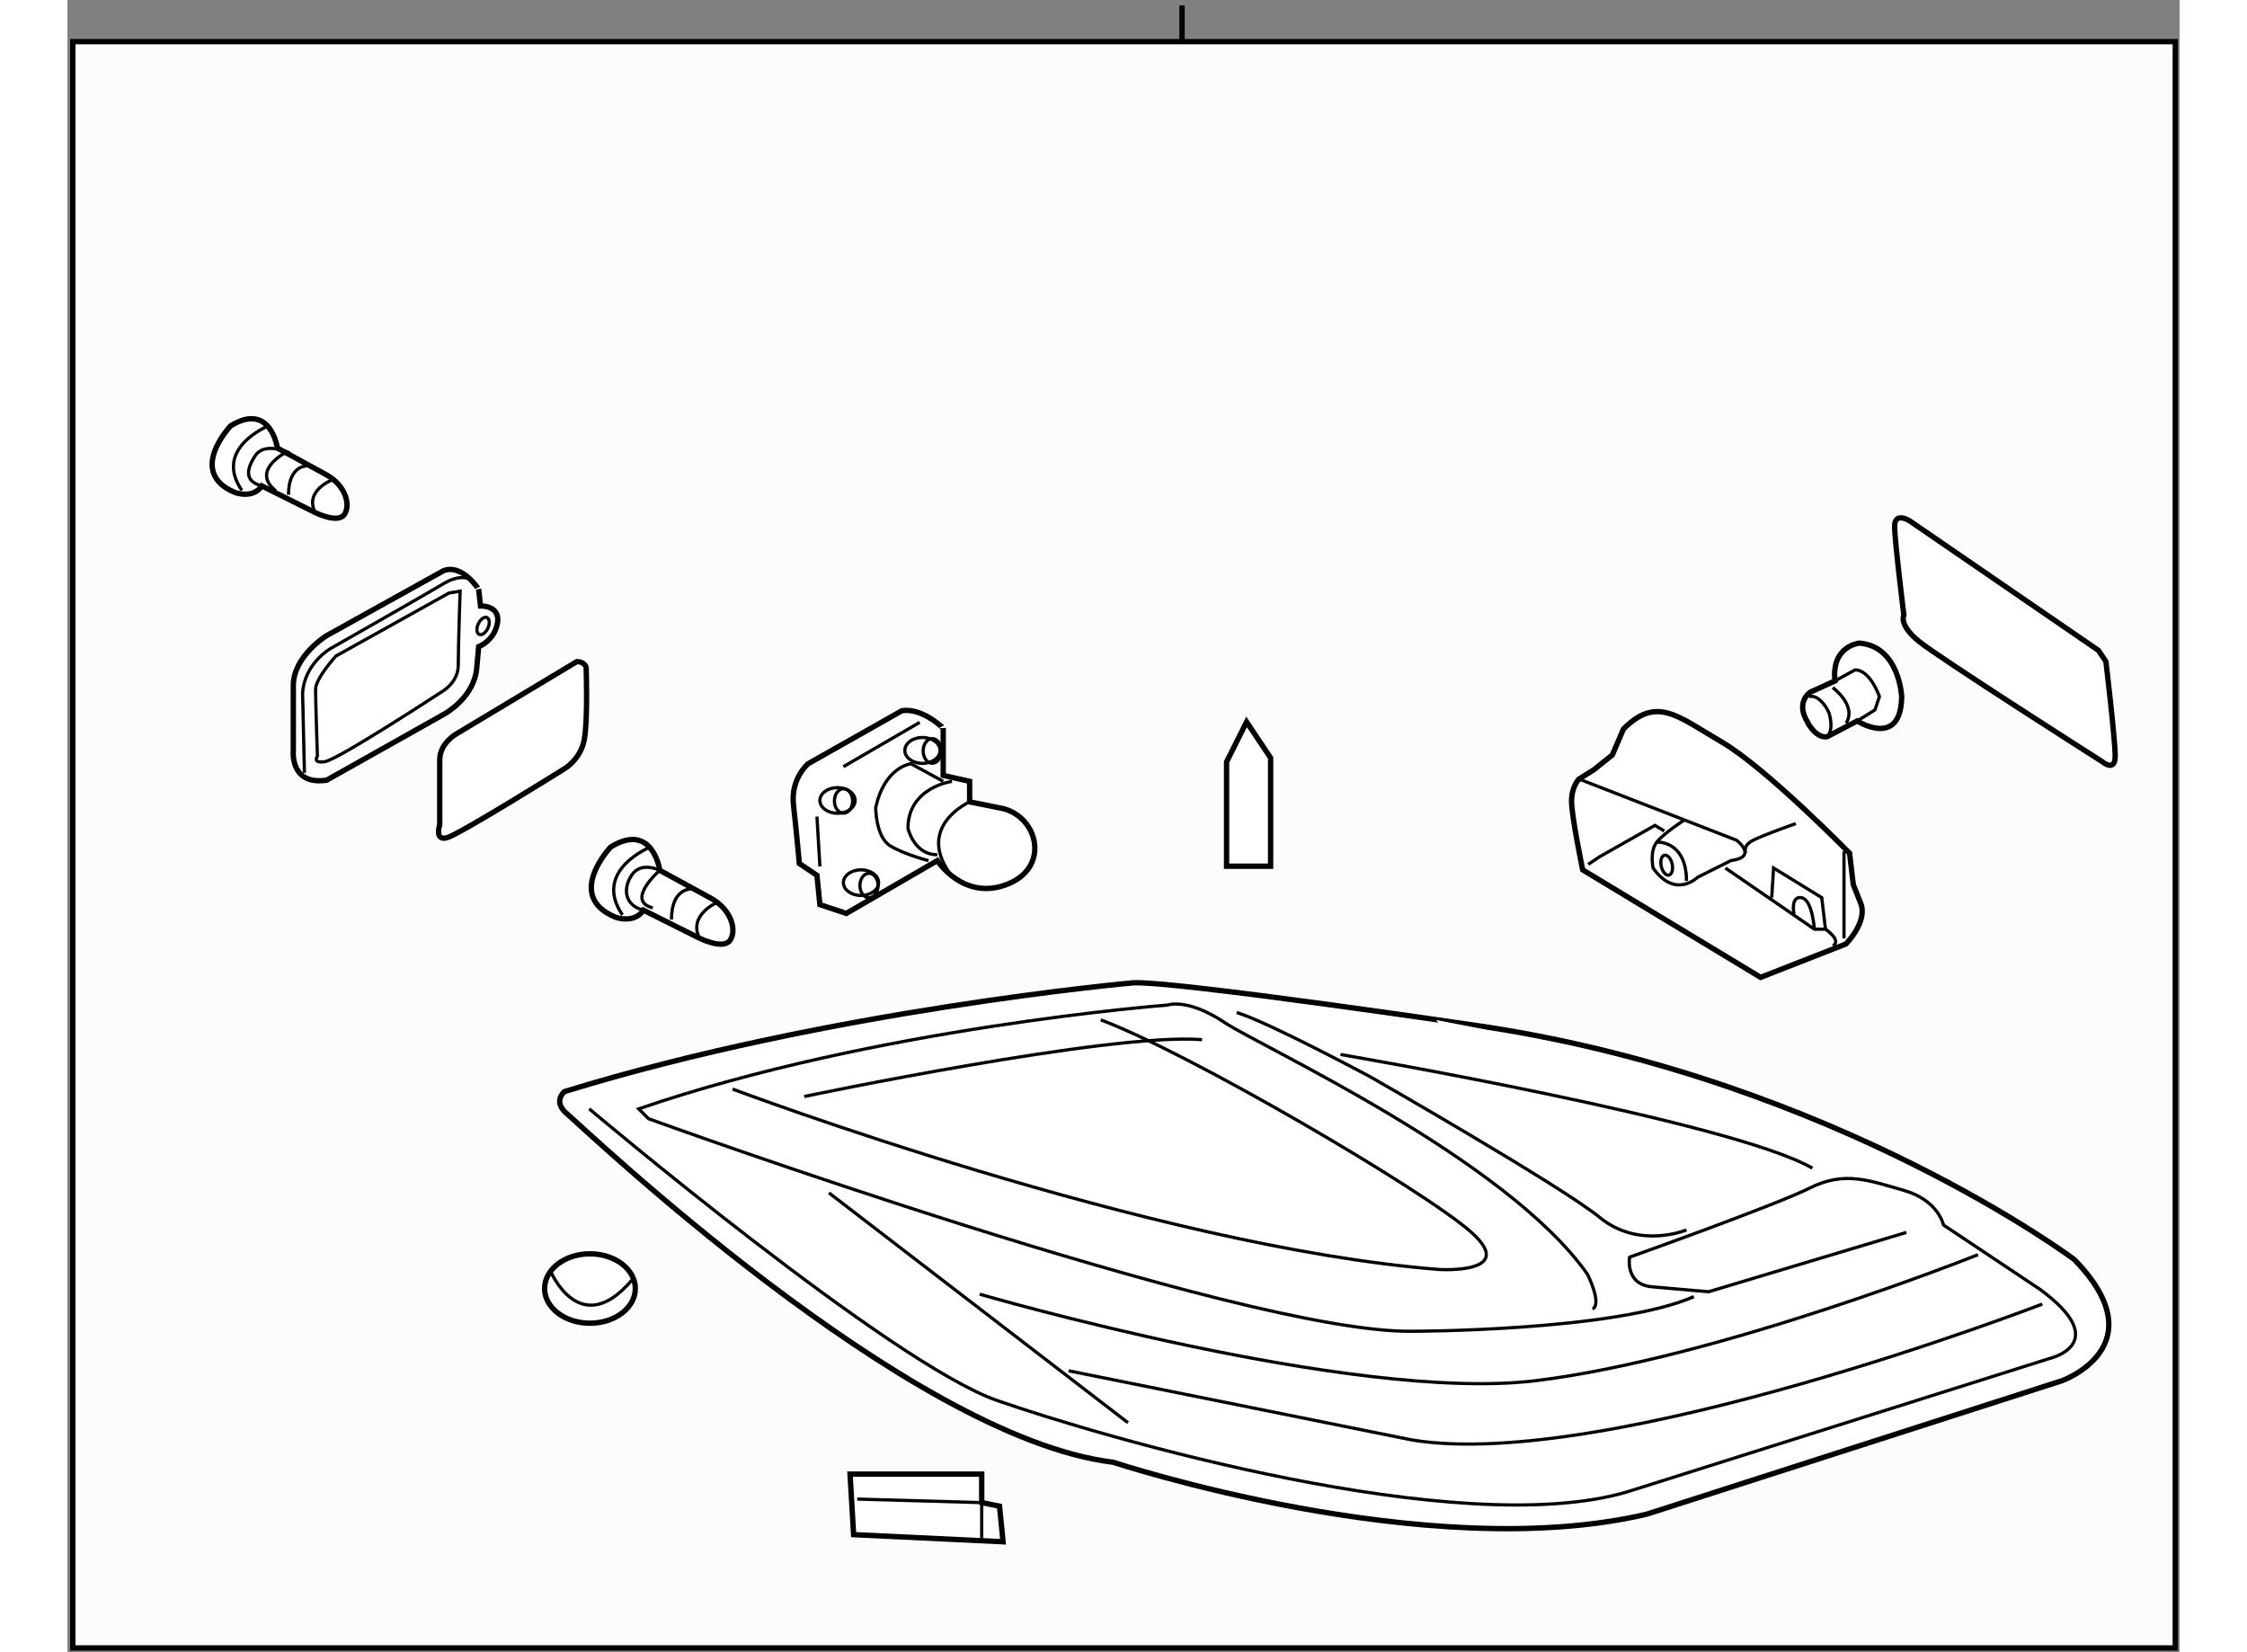 <?xml version="1.0" encoding="utf-8"?>
<!-- Generator: Adobe Illustrator 15.1.0, SVG Export Plug-In . SVG Version: 6.00 Build 0)  -->
<!DOCTYPE svg PUBLIC "-//W3C//DTD SVG 1.1//EN" "http://www.w3.org/Graphics/SVG/1.1/DTD/svg11.dtd">
<svg version="1.1" xmlns="http://www.w3.org/2000/svg" xmlns:xlink="http://www.w3.org/1999/xlink" x="0px" y="0px" width="244.8px"
	 height="180px" viewBox="17.106 19.417 197.463 154.463" enable-background="new 0 0 244.8 180" xml:space="preserve">
	
<rect x="17.106" y="19.417" width="197.463" height="154.463" fill="#808080" stroke="none"/>
	
<g><rect x="17.606" y="23.31" fill="#FCFCFC" stroke="#000000" stroke-width="0.5" width="196.563" height="150.17"></rect><line fill="#FCFCFC" stroke="#000000" stroke-width="0.5" x1="121.309" y1="19.917" x2="121.309" y2="23.31"></line></g><g><path fill="#FFFFFF" stroke="#000000" stroke-width="0.5" d="M116.716,111.301c0,0-28.417,2.541-53.136,10.165
				c0,0-1.155,0.924,0.231,2.079c1.386,1.154,31.881,30.264,51.057,32.574c0,0,29.342,9.703,49.902,4.852l38.813-12.476
				c0,0,9.01-3.235,1.154-11.32c0,0-22.178-16.633-54.753-21.716C149.984,115.459,120.413,111.07,116.716,111.301z"></path><path fill="none" stroke="#000000" stroke-width="0.3" d="M65.891,123.083c0,0,28.186,23.795,38.12,27.261
				c9.934,3.465,43.201,13.168,58.912,8.548l39.505-12.476c0,0,6.008-1.388-0.923-6.469l-9.01-6.007c0,0-0.463-2.309-3.697-3.233
				s-5.543-1.85-8.778-0.231c-3.235,1.617-16.865,6.469-16.865,6.469s-0.462,2.543,2.079,2.772c2.541,0.23,5.313,0.462,5.313,0.462
				l18.483-5.545"></path><path fill="none" stroke="#000000" stroke-width="0.3" d="M136.123,118c0,0,36.502,6.239,44.125,10.628"></path><path fill="none" stroke="#000000" stroke-width="0.3" d="M168.466,134.402c0,0-4.389,1.85-8.085-1.154
				c-3.697-3.004-21.485-13.169-21.485-13.169s-9.472-5.082-12.476-6.006"></path><path fill="none" stroke="#000000" stroke-width="0.3" d="M169.159,140.641c-7.394,3.233-26.337,3.234-26.337,3.234
				c-15.941,0.231-71.387-19.869-71.387-19.869l-0.925-0.923c22.179-7.624,49.44-9.703,49.44-9.703s1.848-0.694,5.313,1.616
				s26.337,12.706,33.961,23.564c0,0,1.387,2.774,0.462,3.235"></path><line fill="none" stroke="#000000" stroke-width="0.3" x1="88.3" y1="130.937" x2="116.254" y2="152.423"></line><path fill="none" stroke="#000000" stroke-width="0.3" d="M102.393,140.41c0,0,34.886,10.165,51.981,8.085
				c17.096-2.079,41.354-11.782,41.354-11.782"></path><path fill="none" stroke="#000000" stroke-width="0.3" d="M201.734,141.333c0,0-40.661,15.711-58.912,12.707l-32.113-6.469"></path><path fill="none" stroke="#000000" stroke-width="0.3" d="M79.29,121.233c0,0,39.275,14.787,66.074,16.866
				c0,0,7.391,0.461,3.003-3.466c-4.389-3.927-26.568-16.864-34.654-19.868"></path><path fill="none" stroke="#000000" stroke-width="0.3" d="M85.99,121.927c0,0,28.647-6.006,37.194-5.313"></path></g>



	
<g><polygon fill="#FFFFFF" stroke="#000000" stroke-width="0.5" points="102.582,159.894 102.582,157.233 90.273,157.233 
				90.606,162.888 104.578,163.554 104.247,160.227 		"></polygon><polyline fill="none" stroke="#000000" stroke-width="0.3" points="102.582,163.221 102.582,159.894 90.939,159.563 		"></polyline></g>



	
<g><ellipse fill="#FFFFFF" stroke="#000000" stroke-width="0.5" cx="65.957" cy="139.879" rx="4.241" ry="3.244"></ellipse><path fill="none" stroke="#000000" stroke-width="0.3" d="M62.215,138.136c0,0,2.771,6.801,7.728,0.877"></path></g>



	
<g><polygon fill="#FFFFFF" stroke="#000000" stroke-width="0.5" points="125.474,90.649 125.474,100.398 129.591,100.398 
				129.591,90.275 127.344,86.906 		"></polygon></g>



	
<g><path fill="#FFFFFF" stroke="#000000" stroke-width="0.5" d="M95.139,85.853l-8.784,4.964c0,0-1.646,1.373-1.372,3.843
				c0.276,2.468,0.549,5.487,0.549,5.487l1.646,1.1l0.275,2.745l2.471,0.819l8.508-4.936c0,0,2.47,3.844,6.587,2.192
				c4.117-1.644,2.746-6.584-0.823-7.134l-2.746-0.55v-1.92l-2.469-0.551v-4.415C98.982,87.499,97.061,85.58,95.139,85.853z"></path><path fill="none" stroke="#000000" stroke-width="0.3" d="M98.982,92.465l-3.019-1.648c0,0-2.47,0.276-3.293,4.118
				c0,0,0,2.743,1.371,3.567c1.372,0.824,3.569,1.374,3.569,1.374"></path><ellipse fill="none" stroke="#000000" stroke-width="0.3" cx="89.101" cy="94.25" rx="1.647" ry="1.199"></ellipse><ellipse fill="none" stroke="#000000" stroke-width="0.3" cx="91.296" cy="101.935" rx="1.646" ry="1.199"></ellipse><path fill="none" stroke="#000000" stroke-width="0.3" d="M95.395,89.577c0,0.666,0.736,1.207,1.646,1.207
				s1.646-0.541,1.646-1.207c0-0.672-0.736-1.215-1.646-1.215S95.395,88.904,95.395,89.577z"></path><path fill="none" stroke="#000000" stroke-width="0.3" d="M99.806,92.465c0,0-4.117,0.548-4.117,4.391
				c0,0,0.549,2.471,2.745,2.471"></path><path fill="none" stroke="#000000" stroke-width="0.3" d="M101.451,94.385c0,0-4.941,2.194-1.922,6.587"></path><line fill="none" stroke="#000000" stroke-width="0.3" x1="96.786" y1="86.949" x2="89.65" y2="91.092"></line><line fill="none" stroke="#000000" stroke-width="0.3" x1="87.179" y1="95.757" x2="87.454" y2="100.425"></line><path fill="none" stroke="#000000" stroke-width="0.3" d="M90.511,94.296c0,0.635-0.38,1.144-0.85,1.144
				c-0.468,0-0.849-0.509-0.849-1.144c0-0.63,0.38-1.144,0.849-1.144C90.13,93.152,90.511,93.666,90.511,94.296z"></path><path fill="none" stroke="#000000" stroke-width="0.3" d="M92.894,102.208c0,0.63-0.38,1.143-0.85,1.143
				c-0.468,0-0.849-0.513-0.849-1.143c0-0.635,0.38-1.144,0.849-1.144C92.514,101.064,92.894,101.573,92.894,102.208z"></path><path fill="none" stroke="#000000" stroke-width="0.3" d="M98.806,89.622c0,0.636-0.38,1.15-0.849,1.15s-0.849-0.514-0.849-1.15
				c0-0.64,0.38-1.155,0.849-1.155S98.806,88.981,98.806,89.622z"></path></g>



	
<g><path fill="#FFFFFF" stroke="#000000" stroke-width="0.5" d="M72.487,100.782c0,0-0.657-4.586-4.585-2.185
				c0,0-4.368,4.591,0.437,6.566c0,0,1.745,0.655,2.62-0.655l5.24,2.621c0,0,2.182,1.091,2.839,0.22
				c0.654-0.875,0.218-2.841-1.747-3.939L72.487,100.782z"></path><path fill="none" stroke="#000000" stroke-width="0.3" d="M71.614,98.598c0,0-5.459,2.187-2.621,6.349"></path><path fill="none" stroke="#000000" stroke-width="0.3" d="M70.958,104.509c-1.746-0.44-1.965-1.981-1.092-3.29
				c0.874-1.31,2.621-0.437,2.621-0.437s-3.274,2.847-0.657,3.509"></path><path fill="none" stroke="#000000" stroke-width="0.3" d="M77.855,103.783c0,0-2.749,1.162-1.657,3.347"></path><path fill="none" stroke="#000000" stroke-width="0.3" d="M75.544,102.527c0,0-1.965-0.218-1.965,2.856"></path></g>



	
<g><path fill="#FFFFFF" stroke="#000000" stroke-width="0.5" d="M52.26,72.776l-10.916,6.064c0,0-3.119,1.906-3.119,4.678
				c0,2.772,0,6.064,0,6.064s-0.347,3.292,3.119,2.772l11.089-6.237c0,0,2.772-1.56,2.946-4.332l0.173-1.906
				c0,0,1.386-0.52,1.732-2.079c0.347-1.56-1.04-1.733-1.559-1.733l-0.173-1.559C55.552,74.509,53.993,72.083,52.26,72.776z"></path><path fill="none" stroke="#000000" stroke-width="0.3" d="M52.78,74.855L42.21,80.747c0,0-1.906,2.079-1.906,3.119
				s0.173,6.238,0.173,6.238s-0.52,0.693,0.693,0.52c1.213-0.173,10.743-6.411,10.743-6.411s1.732-0.867,1.732-2.599
				c0-1.733,0.173-6.931,0.173-6.931L52.78,74.855z"></path><path fill="none" stroke="#000000" stroke-width="0.3" d="M54.859,73.643c0,0-0.866-0.693-2.599,0.347
				c-1.732,1.04-10.569,6.064-10.569,6.064s-2.426,1.386-2.599,4.159l0.173,7.451"></path><ellipse transform="matrix(-0.906 -0.422 0.422 -0.906 73.826 172.127)" fill="none" stroke="#000000" stroke-width="0.3" cx="55.987" cy="77.882" rx="0.493" ry="0.867"></ellipse></g>



	
<g><path fill="#FFFFFF" stroke="#000000" stroke-width="0.5" d="M64.735,81.267l-11.263,6.758c0,0-1.559,0.866-1.559,2.426
				s0,6.064,0,6.064s-0.52,1.56,0.693,1.213s10.916-6.411,10.916-6.411s1.56-0.866,1.906-2.772c0.346-1.906,0.173-6.757,0.173-6.757
				S65.429,81.267,64.735,81.267z"></path></g>



	
<g><path fill="#FFFFFF" stroke="#000000" stroke-width="0.5" d="M36.735,61.307c0,0-0.624-4.367-4.366-2.081
				c0,0-4.159,4.367,0.416,6.238c0,0,1.664,0.625,2.495-0.623l4.99,2.495c0,0,2.081,1.04,2.704,0.208
				c0.625-0.833,0.207-2.703-1.665-3.743L36.735,61.307z"></path><path fill="none" stroke="#000000" stroke-width="0.3" d="M35.903,59.226c0,0-5.199,2.082-2.495,6.031"></path><path fill="none" stroke="#000000" stroke-width="0.3" d="M35.279,64.841c-1.663-0.417-1.432-1.593-0.6-2.841
				c0.831-1.247,2.945-0.347,2.945-0.347s-3.465,1.733-1.04,3.639"></path><path fill="none" stroke="#000000" stroke-width="0.3" d="M41.871,64.28c0,0-2.641,0.977-1.603,3.056"></path><path fill="none" stroke="#000000" stroke-width="0.3" d="M39.646,62.97c0,0-1.872-0.207-1.872,2.704"></path></g>



	
<g><path fill="#FFFFFF" stroke="#000000" stroke-width="0.5" d="M183.717,99.18c0,0-7.798-7.971-11.956-10.396
				c-4.158-2.426-6.064-4.332-9.184-1.213l-1.039,2.426l-1.732,1.386l-1.387,0.866c0,0-0.693,0.692-0.693,2.079
				s1.04,6.411,1.04,6.411l16.634,10.05l7.971-3.119c0,0,2.079-2.079,1.386-3.812c-0.692-1.733-0.692-1.733-0.692-1.733
				L183.717,99.18z"></path><path fill="none" stroke="#000000" stroke-width="0.3" d="M158.419,92.249l14.729,5.718c0,0,2.079,1.56-0.521,1.906l-3.118,1.56
				c0,0-2.08,2.079-4.159-0.866c0,0-0.347-1.56,0.347-2.426c0.693-0.867,2.6-2.08,2.6-2.08"></path><path fill="none" stroke="#000000" stroke-width="0.3" d="M165.696,98.141c0,0,2.772-0.174,2.772,3.639"></path><ellipse transform="matrix(0.976 -0.219 0.219 0.976 -17.912 38.878)" fill="none" stroke="#000000" stroke-width="0.3" cx="166.563" cy="100.306" rx="0.52" ry="0.953"></ellipse><polyline fill="none" stroke="#000000" stroke-width="0.3" points="159.285,100.22 160.325,99.526 165.523,96.581 166.39,97.101 
						"></polyline><path fill="none" stroke="#000000" stroke-width="0.3" d="M172.107,100.566l8.317,5.718h1.039c0,0,1.56,1.039,0.693,1.56"></path><line fill="none" stroke="#000000" stroke-width="0.3" x1="183.196" y1="99.007" x2="183.196" y2="107.15"></line><path fill="none" stroke="#000000" stroke-width="0.3" d="M174.014,99.18c0,0-0.347-0.693,0.692-1.213
				c1.04-0.52,3.985-1.56,3.985-1.56"></path><polyline fill="none" stroke="#000000" stroke-width="0.3" points="176.439,103.338 176.612,100.566 181.117,103.338 
				181.464,106.284 		"></polyline><path fill="none" stroke="#000000" stroke-width="0.3" d="M178.519,104.897c0,0-0.347-1.732,0.693-1.56
				c1.039,0.174,1.213,2.946,1.213,2.946"></path></g>



	
<g><path fill="#FFFFFF" stroke="#000000" stroke-width="0.5" d="M179.787,86.959c0,0,0.79,1.506,1.83,1.333l2.813-1.473
				c0,0,4.102,2.618,4.159-2.286c0,0-0.214-4.689-3.952-4.991c0,0-2.637,0.239-2.286,3.535l-2.287,1.04c0,0-1.501,0.946-0.208,2.912
				L179.787,86.959z"></path><path fill="none" stroke="#000000" stroke-width="0.3" d="M179.917,84.567c0.554-0.249,1.395,0.417,1.877,1.489
				c0,0,0.517,1.543-0.177,2.236"></path><path fill="none" stroke="#000000" stroke-width="0.3" d="M182.143,83.701c0,0,2.287,1.664,1.248,3.327"></path><path fill="none" stroke="#000000" stroke-width="0.3" d="M184.43,86.819l1.664-1.04l0.415-1.247
				c-1.039-2.704-2.293-2.479-2.293-2.479l-1.865,1.022"></path></g>



	
<g><path fill="#FFFFFF" stroke="#000000" stroke-width="0.5" d="M206.99,80.227l-17.674-12.129c0,0-1.386-0.866-1.386,0.52
				c0,1.386,0.866,8.317,0.866,8.317s-0.52,0.866,1.386,2.426c1.906,1.559,17.154,11.262,17.154,11.262s1.213,1.04,1.213-0.52
				s-0.866-8.837-0.866-8.837L206.99,80.227z"></path></g>


</svg>